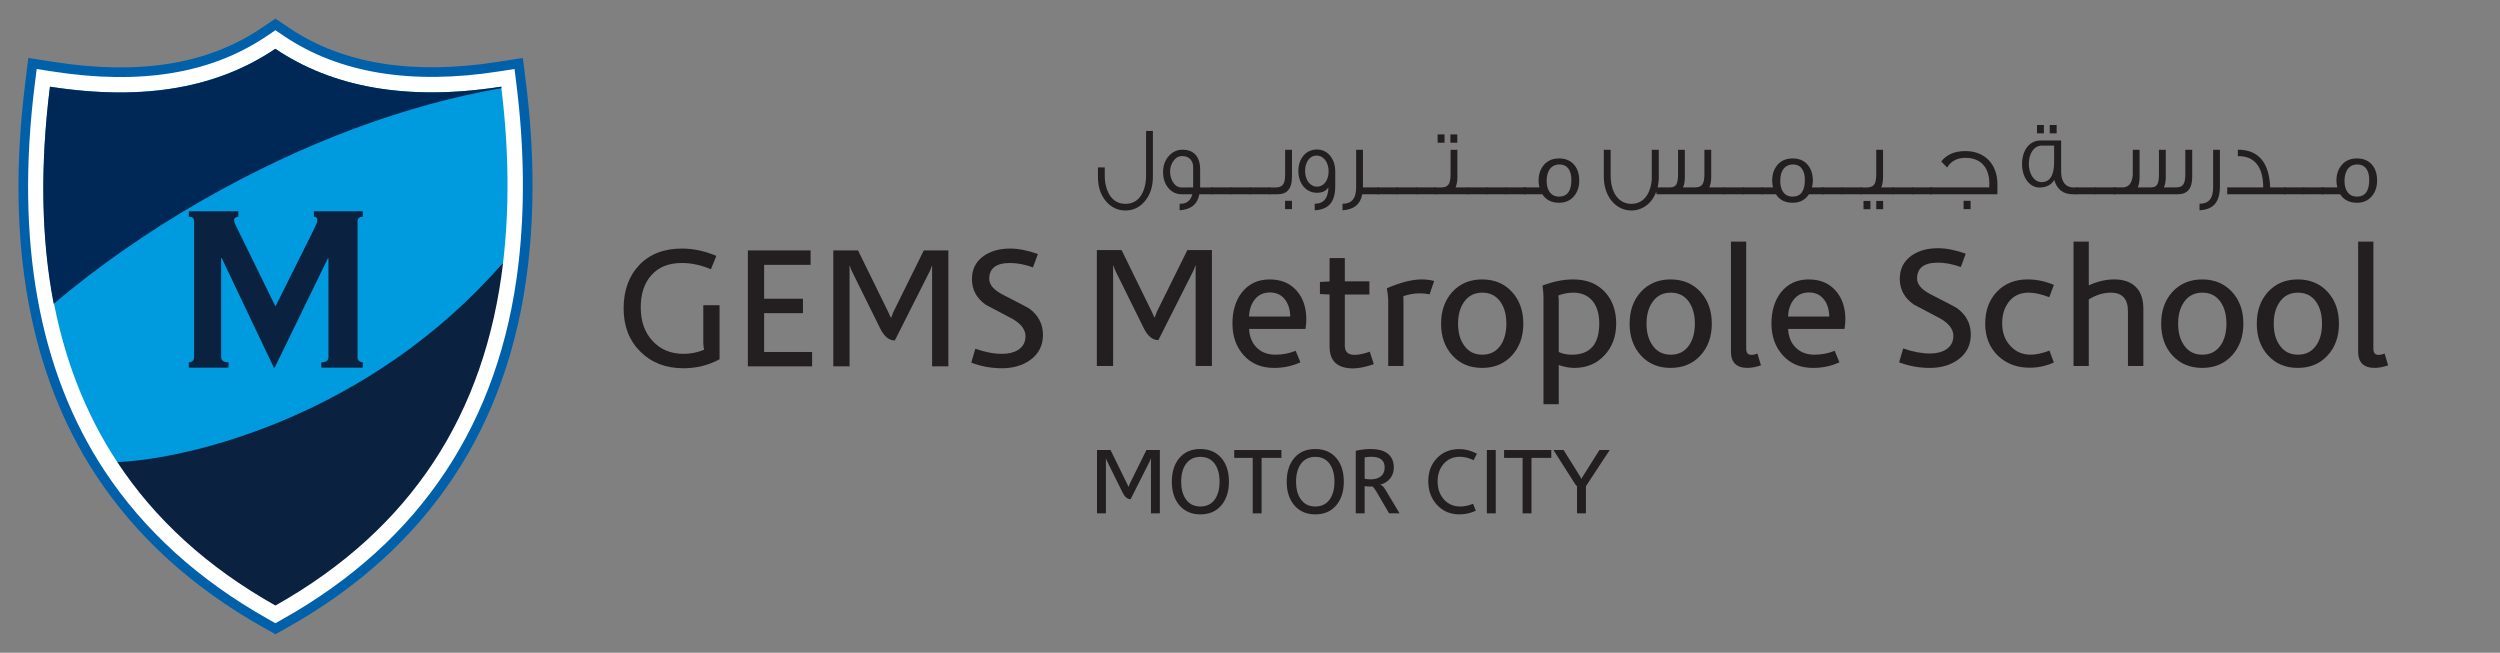 <?xml version="1.0" encoding="UTF-8" standalone="no"?> <svg xmlns:dc="http://purl.org/dc/elements/1.1/" xmlns:cc="http://creativecommons.org/ns#" xmlns:rdf="http://www.w3.org/1999/02/22-rdf-syntax-ns#" xmlns:svg="http://www.w3.org/2000/svg" xmlns="http://www.w3.org/2000/svg" viewBox="0 0 541.333 141.333" height="141.333" width="541.333" xml:space="preserve" id="svg2" version="1.1"><rect x="0" y="0" width="541.333" height="141.333" fill="#808080" stroke="none"/><defs id="defs6"><clipPath id="clipPath18"><path id="path16" d="M 0,106 H 406 V 0 H 0 Z"></path></clipPath></defs><g transform="matrix(1.333,0,0,-1.333,0,141.333)" id="g10"><g id="g12"><g clip-path="url(#clipPath18)" id="g14"><g transform="translate(81.415,91.949)" id="g20"><path id="path22" style="fill:#ffffff;fill-opacity:1;fill-rule:nonzero;stroke:none" d="M 0,0 C -15.595,-2.431 -27.569,0.005 -36.678,6.148 -45.789,0.005 -57.698,-2.431 -73.293,0 c -3.044,-24.455 0.352,-44.933 10.924,-60.98 6.113,-9.282 14.621,-17.082 25.691,-23.305 22.193,12.471 34.119,31.286 36.987,55.691 C 1.344,-19.779 1.273,-10.246 0,0"></path></g><g transform="translate(11.71,87.38)" id="g24"><path id="path26" style="fill:#0060a9;fill-opacity:1;fill-rule:nonzero;stroke:none" d="m 0,0 c -2.095,-21.967 1.51,-40.177 10.733,-54.174 5.412,-8.22 12.906,-15.224 22.296,-20.844 19.461,11.616 30.247,28.475 32.949,51.467 C 66.844,-16.169 66.889,-8.264 66.115,0 53.174,-1.364 42.071,0.622 33.028,5.916 23.994,0.628 12.911,-1.359 0,0 m 33.028,-84.38 -1.992,1.119 C 19.567,-76.814 10.452,-68.532 3.942,-58.648 -6.937,-42.135 -10.829,-20.697 -7.622,5.071 l 0.518,4.16 4.143,-0.645 C 11.006,6.408 22.035,8.208 30.755,14.087 l 2.274,1.533 2.272,-1.534 C 43.906,8.284 55.271,6.433 69.08,8.586 L 73.224,9.231 73.741,5.07 C 75.032,-5.317 75.137,-15.266 74.053,-24.499 70.979,-50.664 57.846,-70.434 35.02,-83.261 Z"></path></g><g transform="translate(81.415,91.949)" id="g28"><path id="path30" style="fill:#ffffff;fill-opacity:1;fill-rule:nonzero;stroke:none" d="M 0,0 C -15.595,-2.431 -27.569,0.005 -36.678,6.148 -45.789,0.005 -57.698,-2.431 -73.293,0 c -3.044,-24.455 0.352,-44.933 10.924,-60.98 6.113,-9.282 14.621,-17.082 25.691,-23.305 22.193,12.471 34.119,31.286 36.987,55.691 C 1.344,-19.779 1.273,-10.246 0,0"></path></g><g transform="translate(10.313,89.115)" id="g32"><path id="path34" style="fill:#ffffff;fill-opacity:1;fill-rule:nonzero;stroke:none" d="m 0,0 c -2.461,-23.04 1.177,-42.129 10.823,-56.769 5.696,-8.65 13.633,-15.98 23.602,-21.8 20.411,11.892 31.702,29.277 34.501,53.101 C 69.861,-17.504 69.854,-8.948 68.91,0 55.247,-1.705 43.665,0.311 34.424,6.005 25.19,0.316 13.627,-1.701 0,0 m 34.424,-84.322 -1.226,0.69 C 21.949,-77.308 13.015,-69.196 6.644,-59.522 -4.025,-43.329 -7.833,-22.245 -4.674,3.143 l 0.319,2.56 2.549,-0.397 C 12.57,3.066 23.963,4.946 33.025,11.057 L 34.424,12 35.823,11.056 C 44.765,5.025 56.505,3.091 70.717,5.306 l 2.55,0.397 0.318,-2.56 C 74.86,-7.12 74.965,-16.942 73.896,-26.051 70.883,-51.691 58.015,-71.064 35.65,-83.632 Z"></path></g><g transform="translate(44.738,7.664)" id="g36"><path id="path38" style="fill:#0a2240;fill-opacity:1;fill-rule:nonzero;stroke:none" d="M 0,0 C 22.192,12.471 34.119,31.286 36.987,55.691 8.418,29.041 -13.215,26.795 -25.691,23.305 -19.579,14.022 -11.07,6.223 0,0"></path></g><g transform="translate(81.415,91.949)" id="g40"><path id="path42" style="fill:#009bdf;fill-opacity:1;fill-rule:nonzero;stroke:none" d="M 0,0 C -15.595,-2.431 -27.569,0.005 -36.678,6.148 -45.789,0.005 -57.698,-2.431 -73.293,0 c -3.044,-24.455 0.352,-44.933 10.924,-60.98 11.831,0.487 41.113,7.564 62.678,32.386 C 1.344,-19.779 1.273,-10.246 0,0"></path></g><g transform="translate(8.72,56.68)" id="g44"><path id="path46" style="fill:#002856;fill-opacity:1;fill-rule:nonzero;stroke:none" d="m 0,0 c -2.044,10.618 -2.212,22.391 -0.608,35.259 15.694,-2.441 27.439,-0.02 36.606,6.158 9.018,-6.063 21.014,-8.594 36.708,-6.153 0.012,-0.076 0.022,-0.156 0.027,-0.236 C 57.128,32.301 40.623,26.229 24.192,16.836 15.294,11.743 7.185,6.057 0,0"></path></g><g transform="translate(30.672,47.167)" id="g48"><path id="path50" style="fill:#0a2240;fill-opacity:1;fill-rule:nonzero;stroke:none" d="m 0,0 c 0.231,0 0.429,0.075 0.603,0.221 0.173,0.14 0.256,0.361 0.256,0.648 v 22.029 c 0,0.287 -0.083,0.487 -0.256,0.603 C 0.429,23.611 0.231,23.667 0,23.667 v 0.869 h 8.046 v -0.869 c -0.14,0 -0.291,-0.045 -0.452,-0.146 -0.156,-0.096 -0.236,-0.236 -0.236,-0.432 0,-0.161 0.058,-0.372 0.171,-0.628 0.118,-0.261 0.246,-0.532 0.392,-0.823 l 6.152,-12.557 6.198,12.416 c 0.199,0.417 0.349,0.748 0.453,0.989 0.1,0.242 0.15,0.457 0.15,0.653 0,0.352 -0.188,0.528 -0.56,0.528 v 0.869 h 7.961 v -0.869 c -0.229,0 -0.429,-0.056 -0.603,-0.166 -0.171,-0.116 -0.258,-0.316 -0.258,-0.603 V 0.869 c 0,-0.287 0.087,-0.508 0.258,-0.648 C 27.846,0.075 28.046,0 28.275,0 V -0.869 H 21.52 V 0 c 0.773,0 1.16,0.291 1.16,0.869 V 16.906 H 22.594 L 13.945,-0.869 H 13.817 L 5.336,16.951 H 5.251 V 0.869 C 5.251,0.291 5.653,0 6.454,0 V -0.869 H 0 Z"></path></g><g transform="translate(116.886,47.669)" id="g52"><path id="path54" style="fill:#231f20;fill-opacity:1;fill-rule:nonzero;stroke:none" d="m 0,0 c -1.781,-0.975 -3.742,-1.461 -5.892,-1.461 -2.842,0 -5.173,0.903 -6.979,2.702 -1.81,1.798 -2.712,4.128 -2.712,6.991 0,2.938 0.847,5.294 2.546,7.077 1.698,1.778 4.006,2.672 6.924,2.672 1.854,0 3.715,-0.397 5.591,-1.19 l -0.882,-2.17 c -1.595,0.678 -3.174,1.015 -4.736,1.015 -2.148,0 -3.81,-0.678 -4.983,-2.034 -1.117,-1.266 -1.68,-2.994 -1.68,-5.179 0,-2.255 0.643,-4.078 1.929,-5.459 1.286,-1.392 2.961,-2.085 5.035,-2.085 1.16,0 2.268,0.222 3.335,0.663 -0.093,0.402 -0.138,0.769 -0.138,1.101 v 6.142 l 2.642,0 z"></path></g><g transform="translate(131.918,46.514)" id="g56"><path id="path58" style="fill:#231f20;fill-opacity:1;fill-rule:nonzero;stroke:none" d="M 0,0 H -10.435 V 18.835 H -0.246 V 16.49 h -7.546 v -5.505 h 6.305 V 8.645 H -7.792 V 2.336 l 7.792,0 z"></path></g><g transform="translate(154.053,46.514)" id="g60"><path id="path62" style="fill:#231f20;fill-opacity:1;fill-rule:nonzero;stroke:none" d="M 0,0 H -2.642 V 16.324 H -2.697 C -2.715,16.198 -2.815,15.922 -2.999,15.5 L -8.696,4.209 c -0.937,0 -1.728,0.643 -2.369,1.929 l -4.628,9.362 c -0.111,0.201 -0.209,0.477 -0.302,0.824 H -16.05 V 0 h -2.642 v 18.835 h 4.018 L -9.744,8.78 c 0.056,-0.106 0.183,-0.392 0.387,-0.849 h 0.08 c 0.056,0.181 0.166,0.472 0.332,0.879 l 4.954,10.025 H 0 Z"></path></g><g transform="translate(169.42,51.637)" id="g64"><path id="path66" style="fill:#231f20;fill-opacity:1;fill-rule:nonzero;stroke:none" d="m 0,0 c 0,-1.748 -0.698,-3.113 -2.092,-4.108 -1.231,-0.879 -2.755,-1.321 -4.574,-1.321 -1.742,0 -3.402,0.306 -4.982,0.908 l 0.661,2.261 c 1.559,-0.553 3.011,-0.829 4.349,-0.829 1.048,0 1.909,0.211 2.59,0.633 0.805,0.518 1.21,1.261 1.21,2.23 0,1.101 -0.751,2.07 -2.258,2.893 -1.394,0.734 -2.79,1.472 -4.184,2.205 -1.504,1.06 -2.257,2.446 -2.257,4.154 0,1.638 0.64,2.903 1.926,3.797 1.14,0.794 2.562,1.19 4.267,1.19 1.343,0 2.845,-0.296 4.517,-0.884 l -0.8,-2.174 c -1.322,0.477 -2.56,0.713 -3.717,0.713 -2.256,0 -3.386,-0.859 -3.386,-2.586 0,-0.955 0.754,-1.814 2.258,-2.587 C -3.848,5.153 -2.444,4.42 -2.26,4.294 -0.754,3.19 0,1.758 0,0"></path></g><g transform="translate(196.866,46.569)" id="g68"><path id="path70" style="fill:#231f20;fill-opacity:1;fill-rule:nonzero;stroke:none" d="M 0,0 H -2.644 V 16.324 H -2.7 C -2.717,16.198 -2.82,15.921 -3.001,15.5 L -8.699,4.209 c -0.937,0 -1.728,0.643 -2.368,1.928 l -4.629,9.363 c -0.11,0.201 -0.208,0.477 -0.301,0.824 h -0.055 V 0 h -2.642 v 18.834 h 4.018 l 4.93,-10.055 c 0.055,-0.11 0.183,-0.391 0.387,-0.854 h 0.08 c 0.058,0.186 0.166,0.478 0.331,0.885 l 4.955,10.024 H 0 Z"></path></g><g transform="translate(209.586,54.605)" id="g72"><path id="path74" style="fill:#231f20;fill-opacity:1;fill-rule:nonzero;stroke:none" d="M 0,0 C -0.018,1.105 -0.291,2.014 -0.826,2.728 -1.411,3.516 -2.237,3.913 -3.302,3.913 -4.331,3.913 -5.143,3.541 -5.741,2.797 -6.333,2.054 -6.655,1.12 -6.687,0 Z m 2.614,-0.492 c 0,-0.422 -0.042,-0.929 -0.133,-1.517 h -9.168 c 0.07,-1.265 0.477,-2.265 1.21,-3.004 0.771,-0.788 1.798,-1.18 3.081,-1.18 1.14,0 2.236,0.206 3.278,0.632 l 0.773,-1.873 c -1.323,-0.602 -2.745,-0.909 -4.269,-0.909 -2.054,0 -3.699,0.678 -4.927,2.039 -1.233,1.357 -1.846,3.084 -1.846,5.179 0,2.014 0.497,3.676 1.487,4.982 1.102,1.447 2.627,2.175 4.57,2.175 1.871,0 3.351,-0.633 4.435,-1.899 1.007,-1.175 1.509,-2.722 1.509,-4.625"></path></g><g transform="translate(223.165,46.87)" id="g76"><path id="path78" style="fill:#231f20;fill-opacity:1;fill-rule:nonzero;stroke:none" d="m 0,0 c -1.344,-0.457 -2.461,-0.687 -3.362,-0.687 -2.549,0 -3.827,1.179 -3.827,3.55 v 8.453 l -1.568,0.08 v 1.955 l 1.568,0.085 v 3.797 h 2.478 v -3.772 h 3.99 v -2.145 h -3.99 V 2.974 c 0,-0.975 0.532,-1.461 1.597,-1.461 0.68,0 1.497,0.175 2.449,0.521 z"></path></g><g transform="translate(232.964,60.387)" id="g80"><path id="path82" style="fill:#231f20;fill-opacity:1;fill-rule:nonzero;stroke:none" d="m 0,0 -0.743,-2.175 c -0.512,0.111 -1.045,0.166 -1.597,0.166 -0.896,0 -1.788,-0.156 -2.67,-0.468 0.018,-0.255 0.028,-0.451 0.028,-0.577 v -10.763 h -2.479 v 10.708 c 0,0.386 -0.075,1.029 -0.219,1.928 2.218,0.955 4.112,1.432 5.671,1.432 C -1.33,0.251 -0.66,0.166 0,0"></path></g><g transform="translate(244.694,53.45)" id="g84"><path id="path86" style="fill:#231f20;fill-opacity:1;fill-rule:nonzero;stroke:none" d="M 0,0 C 0,1.452 -0.321,2.632 -0.964,3.551 -1.662,4.541 -2.645,5.038 -3.91,5.038 -5.176,5.038 -6.16,4.541 -6.855,3.551 -7.519,2.632 -7.845,1.452 -7.845,0 c 0,-1.451 0.326,-2.637 0.99,-3.551 0.695,-0.995 1.679,-1.487 2.945,-1.487 1.265,0 2.248,0.492 2.946,1.487 C -0.321,-2.637 0,-1.451 0,0 m 2.753,0 c 0,-2.109 -0.62,-3.837 -1.858,-5.179 -1.239,-1.336 -2.848,-2.008 -4.833,-2.008 -1.981,0 -3.588,0.672 -4.819,2.008 -1.227,1.342 -1.846,3.07 -1.846,5.179 0,2.109 0.619,3.832 1.846,5.178 1.231,1.336 2.838,2.009 4.819,2.009 1.985,0 3.594,-0.673 4.833,-2.009 C 2.133,3.832 2.753,2.109 2.753,0"></path></g><g transform="translate(259.783,53.48)" id="g88"><path id="path90" style="fill:#231f20;fill-opacity:1;fill-rule:nonzero;stroke:none" d="m 0,0 c 0,1.446 -0.319,2.611 -0.962,3.496 -0.756,1.009 -1.846,1.511 -3.277,1.511 -0.809,0 -1.617,-0.155 -2.424,-0.467 0,-0.015 0.016,-0.105 0.043,-0.261 0.024,-0.155 0.04,-0.281 0.04,-0.372 v -8.538 c 0.605,-0.291 1.31,-0.437 2.119,-0.437 C -1.487,-5.068 0,-3.38 0,0 m 2.752,0 c 0,-2.095 -0.636,-3.822 -1.914,-5.179 -1.273,-1.361 -2.902,-2.039 -4.884,-2.039 -0.808,0 -1.653,0.156 -2.534,0.467 v -6.358 H -9.062 V 4.43 c 0,0.366 -0.054,0.944 -0.16,1.733 1.76,0.663 3.42,0.994 4.983,0.994 2.164,0 3.869,-0.668 5.12,-1.999 C 2.129,3.827 2.752,2.109 2.752,0"></path></g><g transform="translate(275.315,53.45)" id="g92"><path id="path94" style="fill:#231f20;fill-opacity:1;fill-rule:nonzero;stroke:none" d="m 0,0 c 0,1.452 -0.324,2.632 -0.967,3.551 -0.696,0.99 -1.68,1.487 -2.946,1.487 -1.266,0 -2.247,-0.497 -2.945,-1.487 C -7.519,2.632 -7.851,1.452 -7.851,0 c 0,-1.451 0.332,-2.637 0.993,-3.551 0.698,-0.995 1.679,-1.487 2.945,-1.487 1.266,0 2.25,0.492 2.946,1.487 C -0.324,-2.637 0,-1.451 0,0 m 2.752,0 c 0,-2.109 -0.62,-3.837 -1.858,-5.179 -1.238,-1.336 -2.853,-2.008 -4.834,-2.008 -1.982,0 -3.589,0.672 -4.817,2.008 -1.228,1.342 -1.844,3.07 -1.844,5.179 0,2.109 0.616,3.832 1.844,5.178 1.228,1.336 2.835,2.009 4.817,2.009 1.981,0 3.596,-0.673 4.834,-2.009 C 2.132,3.832 2.752,2.109 2.752,0"></path></g><g transform="translate(286.051,46.675)" id="g96"><path id="path98" style="fill:#231f20;fill-opacity:1;fill-rule:nonzero;stroke:none" d="m 0,0 c -0.826,-0.271 -1.549,-0.412 -2.175,-0.412 -1.8,0 -2.699,0.884 -2.699,2.641 v 17.872 h 2.478 V 2.702 c 0,-0.663 0.277,-0.994 0.827,-0.994 0.332,0 0.661,0.075 0.992,0.221 z"></path></g><g transform="translate(297.148,54.605)" id="g100"><path id="path102" style="fill:#231f20;fill-opacity:1;fill-rule:nonzero;stroke:none" d="M 0,0 C -0.02,1.105 -0.293,2.014 -0.826,2.728 -1.416,3.516 -2.24,3.913 -3.305,3.913 -4.334,3.913 -5.146,3.541 -5.74,2.797 -6.338,2.054 -6.657,1.12 -6.689,0 Z m 2.614,-0.492 c 0,-0.422 -0.045,-0.929 -0.137,-1.517 h -9.166 c 0.072,-1.265 0.474,-2.265 1.21,-3.004 0.771,-0.788 1.8,-1.18 3.083,-1.18 1.138,0 2.231,0.206 3.275,0.632 L 1.65,-7.434 c -1.321,-0.602 -2.742,-0.909 -4.266,-0.909 -2.058,0 -3.699,0.678 -4.928,2.039 -1.23,1.357 -1.848,3.084 -1.848,5.179 0,2.014 0.499,3.676 1.487,4.982 1.104,1.447 2.627,2.175 4.573,2.175 1.873,0 3.353,-0.633 4.433,-1.899 1.011,-1.175 1.513,-2.722 1.513,-4.625"></path></g><g transform="translate(320.14,51.688)" id="g104"><path id="path106" style="fill:#231f20;fill-opacity:1;fill-rule:nonzero;stroke:none" d="m 0,0 c 0,-1.743 -0.7,-3.109 -2.092,-4.104 -1.232,-0.878 -2.757,-1.321 -4.573,-1.321 -1.74,0 -3.402,0.307 -4.982,0.909 l 0.661,2.255 c 1.561,-0.547 3.01,-0.823 4.349,-0.823 1.05,0 1.911,0.211 2.589,0.633 0.806,0.517 1.213,1.261 1.213,2.229 0,1.1 -0.754,2.07 -2.258,2.894 -1.396,0.733 -2.79,1.466 -4.186,2.204 -1.504,1.061 -2.258,2.447 -2.258,4.155 0,1.637 0.643,2.903 1.927,3.802 1.137,0.788 2.561,1.185 4.266,1.185 1.344,0 2.846,-0.296 4.518,-0.884 l -0.799,-2.175 c -1.32,0.478 -2.559,0.713 -3.719,0.713 -2.258,0 -3.385,-0.859 -3.385,-2.586 0,-0.955 0.753,-1.818 2.257,-2.587 2.625,-1.341 4.029,-2.074 4.214,-2.2 C -0.753,3.194 0,1.763 0,0"></path></g><g transform="translate(333.631,47.147)" id="g108"><path id="path110" style="fill:#231f20;fill-opacity:1;fill-rule:nonzero;stroke:none" d="m 0,0 c -1.248,-0.572 -2.56,-0.854 -3.936,-0.854 -2.039,0 -3.736,0.633 -5.095,1.899 -1.413,1.341 -2.122,3.094 -2.122,5.259 0,2.129 0.635,3.857 1.901,5.188 1.266,1.331 2.939,1.999 5.01,1.999 1.414,0 2.828,-0.296 4.242,-0.884 l -0.743,-2.009 c -1.266,0.497 -2.389,0.743 -3.359,0.743 -1.395,0 -2.48,-0.512 -3.252,-1.541 -0.695,-0.92 -1.044,-2.065 -1.044,-3.441 0,-1.522 0.46,-2.762 1.378,-3.716 0.862,-0.92 1.934,-1.377 3.22,-1.377 0.9,0 1.929,0.221 3.084,0.658 z"></path></g><g transform="translate(348.169,46.569)" id="g112"><path id="path114" style="fill:#231f20;fill-opacity:1;fill-rule:nonzero;stroke:none" d="m 0,0 h -2.504 v 8.89 c 0,2.019 -0.927,3.028 -2.785,3.028 -1.21,0 -2.4,-0.366 -3.578,-1.1 V 0 h -2.477 v 20.206 h 2.477 v -7.102 c 1.413,0.643 2.792,0.964 4.133,0.964 1.524,0 2.695,-0.411 3.508,-1.225 C -0.409,12.024 0,10.854 0,9.332 Z"></path></g><g transform="translate(361.662,53.45)" id="g116"><path id="path118" style="fill:#231f20;fill-opacity:1;fill-rule:nonzero;stroke:none" d="M 0,0 C 0,1.452 -0.321,2.632 -0.964,3.551 -1.662,4.541 -2.645,5.038 -3.91,5.038 -5.176,5.038 -6.16,4.541 -6.858,3.551 -7.517,2.632 -7.848,1.452 -7.848,0 c 0,-1.451 0.331,-2.637 0.99,-3.551 0.698,-0.995 1.682,-1.487 2.948,-1.487 1.265,0 2.248,0.492 2.946,1.487 C -0.321,-2.637 0,-1.451 0,0 m 2.753,0 c 0,-2.109 -0.621,-3.837 -1.858,-5.179 -1.239,-1.336 -2.851,-2.008 -4.833,-2.008 -1.981,0 -3.588,0.672 -4.819,2.008 -1.23,1.342 -1.846,3.07 -1.846,5.179 0,2.109 0.616,3.832 1.846,5.178 1.231,1.336 2.838,2.009 4.819,2.009 1.982,0 3.594,-0.673 4.833,-2.009 C 2.132,3.832 2.753,2.109 2.753,0"></path></g><g transform="translate(377.19,53.45)" id="g120"><path id="path122" style="fill:#231f20;fill-opacity:1;fill-rule:nonzero;stroke:none" d="m 0,0 c 0,1.452 -0.318,2.632 -0.962,3.551 -0.695,0.99 -1.68,1.487 -2.948,1.487 -1.266,0 -2.247,-0.497 -2.943,-1.487 C -7.519,2.632 -7.845,1.452 -7.845,0 c 0,-1.451 0.326,-2.637 0.992,-3.551 0.696,-0.995 1.677,-1.487 2.943,-1.487 1.268,0 2.253,0.492 2.948,1.487 C -0.318,-2.637 0,-1.451 0,0 m 2.753,0 c 0,-2.109 -0.618,-3.837 -1.858,-5.179 -1.239,-1.336 -2.848,-2.008 -4.83,-2.008 -1.981,0 -3.588,0.672 -4.819,2.008 -1.23,1.342 -1.844,3.07 -1.844,5.179 0,2.109 0.614,3.832 1.844,5.178 1.231,1.336 2.838,2.009 4.819,2.009 1.982,0 3.591,-0.673 4.83,-2.009 C 2.135,3.832 2.753,2.109 2.753,0"></path></g><g transform="translate(387.929,46.675)" id="g124"><path id="path126" style="fill:#231f20;fill-opacity:1;fill-rule:nonzero;stroke:none" d="m 0,0 c -0.824,-0.271 -1.548,-0.412 -2.175,-0.412 -1.799,0 -2.697,0.884 -2.697,2.641 v 17.872 h 2.478 V 2.702 c 0,-0.663 0.274,-0.994 0.827,-0.994 0.329,0 0.66,0.075 0.989,0.221 z"></path></g><g transform="translate(188.408,22.637)" id="g128"><path id="path130" style="fill:#231f20;fill-opacity:1;fill-rule:nonzero;stroke:none" d="m 0,0 h -1.444 v 8.92 h -0.03 C -1.481,8.85 -1.537,8.699 -1.64,8.468 L -4.751,2.3 c -0.51,0 -0.939,0.351 -1.293,1.054 l -2.527,5.114 c -0.06,0.11 -0.116,0.261 -0.166,0.452 H -8.764 V 0 h -1.447 v 10.291 h 2.197 l 2.69,-5.49 c 0.033,-0.06 0.103,-0.216 0.214,-0.467 h 0.045 c 0.027,0.101 0.09,0.262 0.178,0.482 l 2.707,5.475 H 0 Z"></path></g><g transform="translate(198.109,27.77)" id="g132"><path id="path134" style="fill:#231f20;fill-opacity:1;fill-rule:nonzero;stroke:none" d="m 0,0 c 0,1.2 -0.256,2.159 -0.766,2.883 -0.54,0.773 -1.323,1.16 -2.348,1.16 -1.022,0 -1.808,-0.387 -2.358,-1.16 C -5.984,2.159 -6.24,1.2 -6.24,0 c 0,-1.115 0.233,-2.029 0.705,-2.753 0.555,-0.844 1.359,-1.266 2.421,-1.266 1.065,0 1.869,0.422 2.421,1.266 C -0.231,-2.029 0,-1.115 0,0 m 1.52,0 c 0,-1.587 -0.415,-2.863 -1.241,-3.838 -0.826,-0.969 -1.956,-1.461 -3.393,-1.461 -1.434,0 -2.564,0.492 -3.398,1.461 -0.831,0.975 -1.245,2.251 -1.245,3.838 0,1.602 0.406,2.888 1.23,3.862 0.821,0.975 1.962,1.456 3.413,1.456 1.444,0 2.589,-0.492 3.431,-1.486 C 1.118,2.883 1.52,1.602 1.52,0"></path></g><g transform="translate(208.155,31.646)" id="g136"><path id="path138" style="fill:#231f20;fill-opacity:1;fill-rule:nonzero;stroke:none" d="M 0,0 H -3.22 V -9.01 H -4.662 V 0 H -7.667 V 1.281 H 0 Z"></path></g><g transform="translate(216.773,27.77)" id="g140"><path id="path142" style="fill:#231f20;fill-opacity:1;fill-rule:nonzero;stroke:none" d="m 0,0 c 0,1.2 -0.256,2.159 -0.769,2.883 -0.539,0.773 -1.32,1.16 -2.342,1.16 -1.025,0 -1.811,-0.387 -2.364,-1.16 C -5.984,2.159 -6.243,1.2 -6.243,0 c 0,-1.115 0.236,-2.029 0.706,-2.753 0.555,-0.844 1.358,-1.266 2.426,-1.266 1.059,0 1.866,0.422 2.416,1.266 C -0.23,-2.029 0,-1.115 0,0 m 1.518,0 c 0,-1.587 -0.413,-2.863 -1.242,-3.838 -0.826,-0.969 -1.956,-1.461 -3.387,-1.461 -1.437,0 -2.57,0.492 -3.404,1.461 -0.831,0.975 -1.245,2.251 -1.245,3.838 0,1.602 0.412,2.888 1.231,3.862 0.824,0.975 1.962,1.456 3.418,1.456 1.439,0 2.582,-0.492 3.425,-1.486 C 1.115,2.883 1.518,1.602 1.518,0"></path></g><g transform="translate(224.926,30.1)" id="g144"><path id="path146" style="fill:#231f20;fill-opacity:1;fill-rule:nonzero;stroke:none" d="m 0,0 c 0,1.155 -0.736,1.729 -2.197,1.729 -0.382,0 -0.732,-0.037 -1.056,-0.106 v -3.477 c 0.355,-0.059 0.689,-0.084 1.008,-0.084 0.665,0 1.203,0.161 1.619,0.487 C -0.211,-1.125 0,-0.643 0,0 m 2.421,-7.463 h -1.7 l -2.077,3.551 c -0.231,0.401 -0.443,0.673 -0.63,0.813 -0.083,-0.009 -0.206,-0.014 -0.377,-0.014 -0.259,0 -0.558,0.024 -0.89,0.075 V -7.463 H -4.696 V 2.702 c 0.863,0.192 1.679,0.286 2.451,0.286 1.095,0 1.961,-0.211 2.603,-0.642 C 1.109,1.823 1.486,1.03 1.486,-0.03 1.486,-0.723 1.28,-1.321 0.869,-1.823 0.459,-2.32 -0.073,-2.646 -0.724,-2.798 v -0.029 c 0.249,-0.011 0.536,-0.281 0.857,-0.815 z"></path></g><g transform="translate(239.918,32.335)" id="g148"><path id="path150" style="fill:#231f20;fill-opacity:1;fill-rule:nonzero;stroke:none" d="m 0,0 -0.542,-1.064 c -0.773,0.371 -1.515,0.557 -2.228,0.557 -1.11,0 -2.003,-0.397 -2.674,-1.19 -0.633,-0.749 -0.95,-1.694 -0.95,-2.828 0,-1.13 0.322,-2.079 0.964,-2.838 0.692,-0.814 1.598,-1.221 2.723,-1.221 0.66,0 1.352,0.146 2.074,0.438 l 0.452,-1.125 c -0.874,-0.398 -1.76,-0.593 -2.662,-0.593 -1.504,0 -2.734,0.532 -3.686,1.582 -0.922,1.024 -1.381,2.29 -1.381,3.806 0,1.523 0.47,2.773 1.406,3.747 0.937,0.98 2.162,1.472 3.674,1.472 C -1.926,0.743 -0.984,0.492 0,0"></path></g><path id="path152" style="fill:#231f20;fill-opacity:1;fill-rule:nonzero;stroke:none" d="m 242.97,22.637 h -1.444 v 10.291 h 1.444 z"></path><g transform="translate(251.993,31.646)" id="g154"><path id="path156" style="fill:#231f20;fill-opacity:1;fill-rule:nonzero;stroke:none" d="M 0,0 H -3.218 V -9.01 H -4.661 V 0 H -7.67 V 1.281 H 0 Z"></path></g><g transform="translate(261.483,32.928)" id="g158"><path id="path160" style="fill:#231f20;fill-opacity:1;fill-rule:nonzero;stroke:none" d="m 0,0 -3.865,-5.882 v -4.409 H -5.31 v 4.395 c -0.142,0.14 -0.263,0.295 -0.374,0.461 L -9.145,0 h 1.653 l 2.65,-4.244 c 0.047,-0.056 0.128,-0.216 0.238,-0.467 0.041,0.08 0.106,0.2 0.196,0.361 L -1.671,0 Z"></path></g><g transform="translate(179.456,77.524)" id="g162"><path id="path164" style="fill:#231f20;fill-opacity:1;fill-rule:nonzero;stroke:none" d="m 0,0 c 0,-1.256 0.269,-2.285 0.756,-3.114 0.602,-1 1.469,-1.497 2.609,-1.497 1.153,0 2.022,0.497 2.607,1.497 C 6.459,-2.285 6.715,-1.256 6.715,0 V 7.238 H 7.82 V -0.221 C 7.82,-1.828 7.378,-3.149 6.509,-4.179 5.67,-5.184 4.628,-5.691 3.365,-5.691 c -1.266,0 -2.323,0.507 -3.192,1.527 -0.854,1.015 -1.278,2.336 -1.278,3.943 v 1.527 l 1.105,0 z"></path></g><g transform="translate(193.818,75.585)" id="g166"><path id="path168" style="fill:#231f20;fill-opacity:1;fill-rule:nonzero;stroke:none" d="M 0,0 V 3.355 C 0,3.817 -0.146,4.214 -0.427,4.536 -0.744,4.897 -1.188,5.088 -1.771,5.088 -2.374,5.088 -2.86,4.802 -3.242,4.25 -3.574,3.752 -3.747,3.2 -3.747,2.592 c 0,-0.638 0.143,-1.206 0.444,-1.698 0.362,-0.608 0.849,-0.909 1.467,-0.909 z M 3.189,-1.115 H 1.007 C 0.693,-2.752 -0.382,-3.606 -2.2,-3.717 v 1.06 h 0.143 c 1.012,0 1.66,0.528 1.926,1.542 h -1.72 c -0.884,0 -1.61,0.337 -2.18,1.02 -0.57,0.683 -0.856,1.542 -0.856,2.576 0,1.035 0.301,1.894 0.904,2.592 0.615,0.703 1.374,1.05 2.273,1.05 1.755,0 2.845,-1.08 2.845,-3.18 v -2.958 h 2.054 z"></path></g><path id="path170" style="fill:#231f20;fill-opacity:1;fill-rule:nonzero;stroke:none" d="m 200.071,74.47 h -3.335 v 1.115 h 3.335 z"></path><path id="path172" style="fill:#231f20;fill-opacity:1;fill-rule:nonzero;stroke:none" d="m 203.2,74.47 h -3.337 v 1.115 h 3.337 z"></path><path id="path174" style="fill:#231f20;fill-opacity:1;fill-rule:nonzero;stroke:none" d="m 206.326,74.47 h -3.334 v 1.115 h 3.334 z"></path><path id="path176" style="fill:#231f20;fill-opacity:1;fill-rule:nonzero;stroke:none" d="m 209.867,72.059 h -1.122 v 1.351 h 1.122 z m 0,9.633 v -4.419 c 0,-1.864 -0.775,-2.803 -2.322,-2.803 h -1.392 v 1.1 h 1.025 c 0.683,0 1.123,0.221 1.343,0.668 0.159,0.286 0.239,0.794 0.239,1.527 v 3.927 z"></path><g transform="translate(215.822,78.197)" id="g178"><path id="path180" style="fill:#231f20;fill-opacity:1;fill-rule:nonzero;stroke:none" d="m 0,0 c 0,1.432 -0.791,2.557 -1.962,2.557 -1.152,0 -1.86,-1.111 -1.86,-2.496 0,-1.447 0.788,-2.547 1.941,-2.547 C -0.727,-2.486 0,-1.386 0,0 m 1.074,0 v -2.375 c 0,-2.587 -1.014,-3.828 -3.335,-3.954 v 1.06 c 1.454,0 2.198,0.894 2.228,2.687 -0.349,-0.602 -0.964,-0.904 -1.863,-0.904 -1.741,0 -3.019,1.462 -3.019,3.531 0,2.034 1.218,3.501 3.019,3.501 1.72,0 2.97,-1.482 2.97,-3.546"></path></g><g transform="translate(224.006,74.47)" id="g182"><path id="path184" style="fill:#231f20;fill-opacity:1;fill-rule:nonzero;stroke:none" d="m 0,0 h -2.72 c -0.299,-1.637 -1.373,-2.491 -3.206,-2.602 v 1.06 c 1.469,0 2.212,0.814 2.212,2.688 v 6.077 h 1.106 V 1.115 l 2.608,0 z"></path></g><path id="path186" style="fill:#231f20;fill-opacity:1;fill-rule:nonzero;stroke:none" d="m 227.038,74.47 h -3.333 v 1.115 h 3.333 z"></path><path id="path188" style="fill:#231f20;fill-opacity:1;fill-rule:nonzero;stroke:none" d="m 230.167,74.47 h -3.335 v 1.115 h 3.335 z"></path><path id="path190" style="fill:#231f20;fill-opacity:1;fill-rule:nonzero;stroke:none" d="m 233.293,74.47 h -3.332 v 1.115 h 3.332 z"></path><path id="path192" style="fill:#231f20;fill-opacity:1;fill-rule:nonzero;stroke:none" d="m 236.722,82.838 h -1.12 v 1.351 h 1.12 z m -2.07,0 h -1.123 v 1.351 h 1.123 z m 3.84,-8.368 h -5.45 v 1.1 h 1.01 c 0.68,0 1.122,0.221 1.344,0.653 0.155,0.301 0.236,0.809 0.236,1.542 v 3.927 h 1.106 v -4.419 c 0,-0.684 -0.094,-1.261 -0.301,-1.688 h 2.055 z"></path><path id="path194" style="fill:#231f20;fill-opacity:1;fill-rule:nonzero;stroke:none" d="m 241.604,74.47 h -3.335 v 1.115 h 3.335 z"></path><path id="path196" style="fill:#231f20;fill-opacity:1;fill-rule:nonzero;stroke:none" d="m 244.732,74.47 h -3.335 v 1.115 h 3.335 z"></path><path id="path198" style="fill:#231f20;fill-opacity:1;fill-rule:nonzero;stroke:none" d="m 247.858,74.47 h -3.332 v 1.115 h 3.332 z"></path><g transform="translate(255.252,76.811)" id="g200"><path id="path202" style="fill:#231f20;fill-opacity:1;fill-rule:nonzero;stroke:none" d="m 0,0 c 0,0.713 -0.143,1.291 -0.409,1.718 -0.347,0.522 -0.854,0.778 -1.517,0.778 -0.728,0 -1.263,-0.286 -1.63,-0.838 -0.296,-0.468 -0.457,-1.07 -0.457,-1.849 0,-0.718 0.161,-1.301 0.457,-1.747 0.367,-0.528 0.887,-0.784 1.565,-0.784 C -0.665,-2.722 0,-1.813 0,0 m 1.281,-0.11 c 0,-1.035 -0.286,-1.879 -0.854,-2.547 -0.6,-0.713 -1.408,-1.065 -2.418,-1.065 -1.215,0 -2.132,0.462 -2.733,1.381 h -3.048 v 1.115 h 2.591 c -0.095,0.337 -0.142,0.699 -0.142,1.101 0,1.049 0.298,1.908 0.898,2.591 0.603,0.683 1.422,1.015 2.449,1.015 1.03,0 1.851,-0.347 2.433,-1.035 C 1.01,1.798 1.281,0.939 1.281,-0.11"></path></g><g transform="translate(280.2,74.47)" id="g204"><path id="path206" style="fill:#231f20;fill-opacity:1;fill-rule:nonzero;stroke:none" d="m 0,0 h -11.11 c 0,0.111 -0.013,0.241 -0.063,0.382 -0.693,-1.903 -2.273,-3.019 -4.026,-3.019 -2.514,0 -4.475,2.256 -4.475,5.47 v 4.39 h 1.108 V 3.054 c 0,-2.783 1.295,-4.611 3.367,-4.611 1.911,0 3.111,1.512 3.315,3.978 v 4.802 h 1.14 v -4.39 c 0,-0.618 -0.065,-1.19 -0.191,-1.718 h 1.974 c 1.013,0 1.344,0.492 1.344,2.18 v 3.928 h 1.105 v -4.42 c 0,-0.683 -0.095,-1.261 -0.301,-1.688 h 1.895 c 1.189,0 1.582,0.508 1.582,2.18 V 7.223 H -2.23 V 2.803 C -2.23,2.12 -2.339,1.542 -2.545,1.115 H 0 Z"></path></g><path id="path208" style="fill:#231f20;fill-opacity:1;fill-rule:nonzero;stroke:none" d="m 283.294,74.47 h -3.335 v 1.115 h 3.335 z"></path><path id="path210" style="fill:#231f20;fill-opacity:1;fill-rule:nonzero;stroke:none" d="m 286.421,74.47 h -3.333 v 1.115 h 3.333 z"></path><g transform="translate(293.184,76.811)" id="g212"><path id="path214" style="fill:#231f20;fill-opacity:1;fill-rule:nonzero;stroke:none" d="m 0,0 c 0,0.713 -0.141,1.291 -0.427,1.718 -0.332,0.522 -0.821,0.778 -1.5,0.778 -0.713,0 -1.265,-0.286 -1.63,-0.838 -0.296,-0.468 -0.441,-1.07 -0.441,-1.849 0,-0.718 0.145,-1.301 0.441,-1.747 0.365,-0.528 0.887,-0.784 1.565,-0.784 C -0.663,-2.722 0,-1.813 0,0 M 3.081,-2.341 H 0.663 c -0.598,-0.919 -1.484,-1.381 -2.655,-1.381 -1.215,0 -2.132,0.462 -2.714,1.381 H -7.05 v 1.115 h 1.866 c -0.078,0.337 -0.126,0.699 -0.126,1.101 0,1.049 0.302,1.908 0.885,2.591 0.603,0.683 1.424,1.015 2.448,1.015 1.028,0 1.851,-0.347 2.434,-1.035 0.553,-0.648 0.839,-1.507 0.839,-2.556 0,-0.397 -0.048,-0.764 -0.144,-1.116 h 1.929 z"></path></g><path id="path216" style="fill:#231f20;fill-opacity:1;fill-rule:nonzero;stroke:none" d="m 299.313,74.47 h -3.335 v 1.115 h 3.335 z"></path><path id="path218" style="fill:#231f20;fill-opacity:1;fill-rule:nonzero;stroke:none" d="m 302.44,74.47 h -3.333 v 1.115 h 3.333 z"></path><path id="path220" style="fill:#231f20;fill-opacity:1;fill-rule:nonzero;stroke:none" d="m 305.898,72.039 h -1.12 v 1.351 h 1.12 z m -2.067,0 h -1.125 v 1.351 h 1.125 z m 3.808,2.431 h -5.45 v 1.1 h 1.009 c 0.679,0 1.123,0.221 1.344,0.653 0.156,0.301 0.236,0.809 0.236,1.542 v 3.927 h 1.105 v -4.419 c 0,-0.684 -0.095,-1.261 -0.301,-1.688 h 2.057 z"></path><path id="path222" style="fill:#231f20;fill-opacity:1;fill-rule:nonzero;stroke:none" d="m 310.75,74.47 h -3.332 v 1.115 h 3.332 z"></path><path id="path224" style="fill:#231f20;fill-opacity:1;fill-rule:nonzero;stroke:none" d="m 313.879,74.47 h -3.335 v 1.115 h 3.335 z"></path><path id="path226" style="fill:#231f20;fill-opacity:1;fill-rule:nonzero;stroke:none" d="m 320.103,72.059 h -1.136 v 1.351 h 1.136 z m 4.359,4.018 V 74.47 h -10.949 v 1.115 h 9.608 c 0.015,0.206 0.03,0.397 0.03,0.573 0,2.687 -1.406,4.229 -3.887,4.229 -1.341,0 -2.338,-0.523 -2.971,-1.573 -0.156,0.176 -0.473,0.493 -0.962,0.985 0.901,1.13 2.197,1.687 3.917,1.687 3.145,0 5.214,-2.099 5.214,-5.409"></path><path id="path228" style="fill:#231f20;fill-opacity:1;fill-rule:nonzero;stroke:none" d="m 334.083,84.365 h -1.123 v 1.351 h 1.123 z m -2.072,0 h -1.12 v 1.351 h 1.12 z m 1.66,-4.802 v 2.812 h -2.007 c -1.248,0 -2.102,-1.285 -2.102,-2.958 0,-1.622 0.839,-2.973 2.073,-2.973 1.325,0 2.004,1.035 2.036,3.119 m 3.76,-5.093 h -0.724 c -1.564,0 -2.561,0.783 -3.019,2.325 -0.476,-0.813 -1.28,-1.225 -2.417,-1.225 -1.613,0 -2.811,1.667 -2.811,3.787 0,2.26 1.198,3.848 2.998,3.848 h 3.354 v -5.104 c 0,-1.592 0.743,-2.531 2.021,-2.531 h 0.598 z"></path><path id="path230" style="fill:#231f20;fill-opacity:1;fill-rule:nonzero;stroke:none" d="m 340.529,74.47 h -3.335 v 1.115 h 3.335 z"></path><path id="path232" style="fill:#231f20;fill-opacity:1;fill-rule:nonzero;stroke:none" d="m 343.656,74.47 h -3.333 v 1.115 h 3.333 z"></path><g transform="translate(356.104,81.692)" id="g234"><path id="path236" style="fill:#231f20;fill-opacity:1;fill-rule:nonzero;stroke:none" d="m 0,0 v -4.419 c 0,-1.864 -0.773,-2.804 -2.338,-2.804 h -10.46 v 1.116 h 1.472 c 1.01,0 1.562,0.683 1.673,2.034 V 0 h 1.105 v -4.419 c 0,-0.654 -0.091,-1.196 -0.266,-1.623 v -0.065 h 2.069 c 1.012,0 1.344,0.492 1.344,2.18 V 0 h 1.107 v -4.419 c 0,-0.684 -0.096,-1.262 -0.302,-1.688 h 1.897 c 1.184,0 1.579,0.492 1.579,2.18 l 0,3.927 z"></path></g><g transform="translate(360.606,81.692)" id="g238"><path id="path240" style="fill:#231f20;fill-opacity:1;fill-rule:nonzero;stroke:none" d="m 0,0 v -5.871 c 0,-2.587 -0.992,-3.828 -3.315,-3.953 v 1.06 c 1.468,0 2.212,0.813 2.212,2.687 l 0,6.077 z"></path></g><g transform="translate(371.285,74.47)" id="g242"><path id="path244" style="fill:#231f20;fill-opacity:1;fill-rule:nonzero;stroke:none" d="m 0,0 h -9.495 v 1.115 h 5.847 c 0,1.417 -0.254,2.562 -0.774,3.421 -0.633,1.034 -1.612,1.572 -2.923,1.652 H -7.77 v 1.05 c 3.331,0 5.086,-2.034 5.259,-6.123 l 2.511,0 z"></path></g><path id="path246" style="fill:#231f20;fill-opacity:1;fill-rule:nonzero;stroke:none" d="m 374.337,74.47 h -3.338 v 1.115 h 3.338 z"></path><path id="path248" style="fill:#231f20;fill-opacity:1;fill-rule:nonzero;stroke:none" d="m 377.464,74.47 h -3.333 v 1.115 h 3.333 z"></path><g transform="translate(384.857,76.811)" id="g250"><path id="path252" style="fill:#231f20;fill-opacity:1;fill-rule:nonzero;stroke:none" d="m 0,0 c 0,0.713 -0.144,1.291 -0.41,1.718 -0.352,0.522 -0.854,0.778 -1.517,0.778 -0.728,0 -1.263,-0.286 -1.63,-0.838 -0.298,-0.468 -0.457,-1.07 -0.457,-1.849 0,-0.718 0.159,-1.301 0.457,-1.747 0.367,-0.528 0.887,-0.784 1.565,-0.784 C -0.666,-2.722 0,-1.813 0,0 m 1.28,-0.11 c 0,-1.035 -0.286,-1.879 -0.853,-2.547 -0.601,-0.713 -1.405,-1.065 -2.419,-1.065 -1.215,0 -2.132,0.462 -2.733,1.381 h -3.048 v 1.115 h 2.591 c -0.095,0.337 -0.145,0.699 -0.145,1.101 0,1.049 0.302,1.908 0.904,2.591 0.6,0.683 1.419,1.015 2.448,1.015 1.028,0 1.846,-0.347 2.434,-1.035 C 1.012,1.798 1.28,0.939 1.28,-0.11"></path></g></g></g></g></svg> 